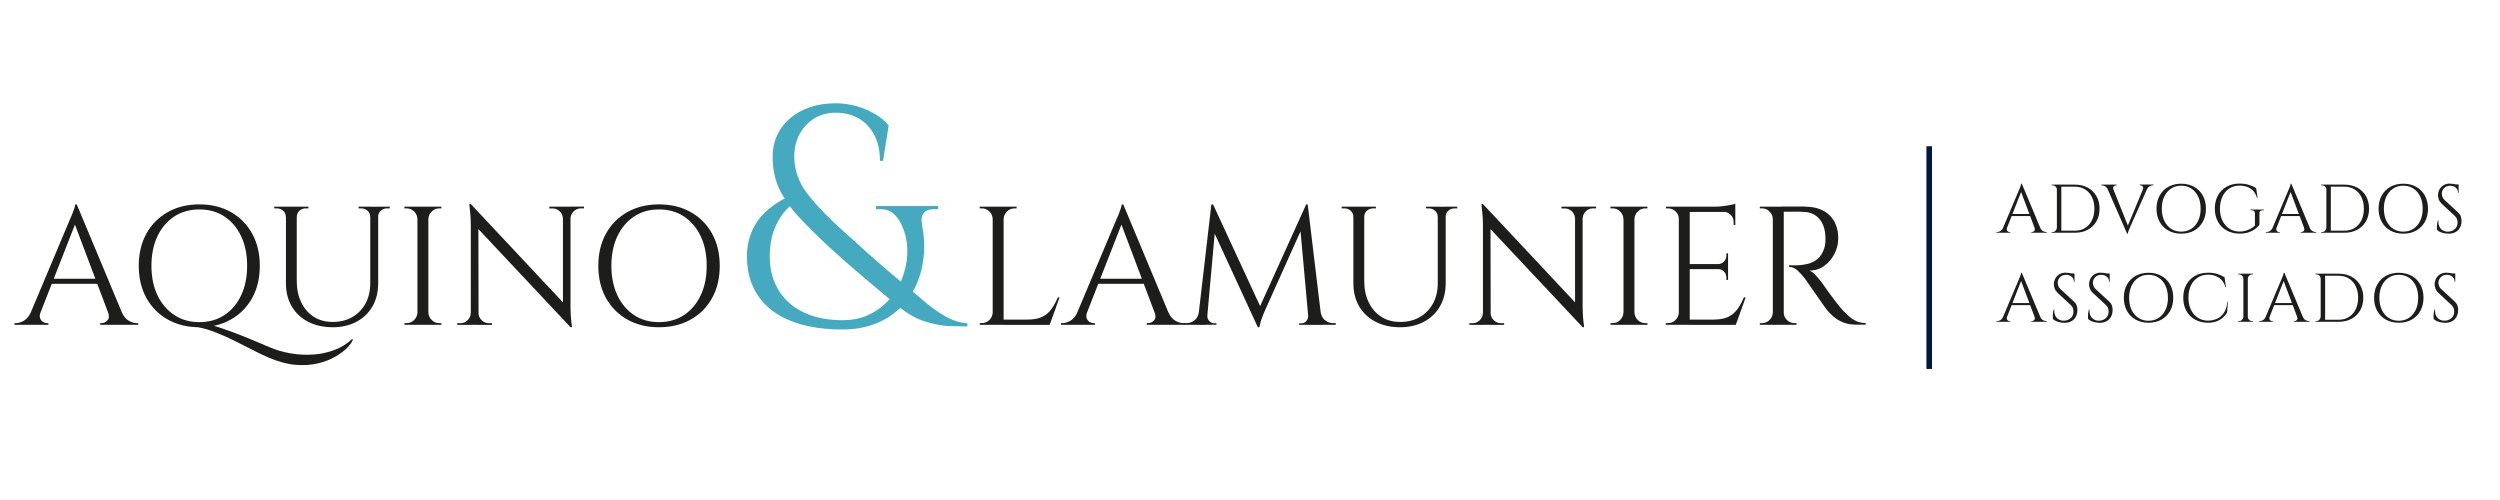 <svg id="logo" xmlns="http://www.w3.org/2000/svg" version="1.1" viewBox="0 0 400 80" width="320" height="64" class="
                h-12 sm:h-14 lg:h-16 w-auto
                transition-all duration-500 ease-out
                
              "><defs><style>
            .logo-text { fill: #1d1d1b; }
            .logo-accent { fill: #45a9bf; }
            .logo-blue { fill: #64b2f9; }
            .logo-bar { fill: #011640; }
          </style></defs><g><g style="isolation:isolate"><path class="logo-text" d="M6.47,50c-.13.36-.14.67-.05.92.09.25.24.45.45.58s.42.2.63.2h.24v.27H2.31v-.27h.24c.41,0,.84-.13,1.28-.39s.81-.7,1.09-1.31h1.54ZM12.28,32.7l.24,1.89-6.78,17.31h-1.62l6.91-16.42c.2-.45.36-.84.5-1.16.13-.32.25-.64.35-.94.1-.31.15-.53.15-.67h.24ZM16.08,44.6v.81H7.63v-.81h8.45ZM12.28,32.7l7.99,19.12h-2.29l-6.24-16.55.54-2.56ZM17.3,50h2.21c.27.61.63,1.05,1.08,1.31s.88.39,1.30.39h.22v.27h-6.08v-.27h.24c.34,0,.65-.15.92-.45s.31-.71.11-1.25Z"></path><path class="logo-text" d="M31.9,32.7c1.91,0,3.59.41,5.04,1.23,1.45.82,2.58,1.97,3.4,3.44.82,1.48,1.23,3.2,1.23,5.16s-.41,3.68-1.23,5.16c-.82,1.48-1.96,2.62-3.42,3.44-1.46.82-3.13,1.23-5.02,1.23s-3.59-.41-5.05-1.23c-1.46-.82-2.6-1.97-3.42-3.44-.82-1.48-1.23-3.2-1.23-5.16s.41-3.68,1.23-5.16c.82-1.48,1.96-2.62,3.42-3.44,1.46-.82,3.14-1.23,5.05-1.23ZM31.9,51.54c1.53,0,2.87-.38,4.01-1.13,1.14-.76,2.03-1.81,2.67-3.16.64-1.35.96-2.92.96-4.73s-.32-3.38-.96-4.72c-.64-1.35-1.53-2.4-2.67-3.16s-2.48-1.13-4.01-1.13-2.87.38-4.02,1.13c-1.15.76-2.05,1.81-2.69,3.16-.64,1.35-.96,2.93-.96,4.72s.32,3.38.97,4.73c.65,1.35,1.55,2.4,2.7,3.16,1.15.76,2.48,1.13,4,1.13ZM31.61,52.35l.27-.7c.32,0,.75.06,1.28.19s1.15.3,1.85.53c.7.22,1.48.5,2.34.82s1.77.68,2.74,1.08c.97.4,2,.83,3.08,1.3,1.01.43,2.1.75,3.28.96,1.18.21,2.37.27,3.58.2,1.21-.07,2.35-.31,3.44-.72,1.09-.4,2.05-.99,2.88-1.77l.11.14c-.13.34-.43.76-.9,1.25-.48.5-1.11.97-1.9,1.43s-1.72.82-2.79,1.08c-1.07.26-2.27.34-3.59.23-1.32-.11-2.76-.5-4.31-1.16-.83-.36-1.71-.78-2.65-1.27-.94-.49-1.9-.97-2.89-1.46-.99-.49-1.98-.92-2.96-1.31s-1.93-.66-2.85-.82Z"></path><path class="logo-text" d="M45.81,33.07v1.62h-.08c0-.4-.14-.72-.42-.97-.28-.25-.62-.38-1.01-.38h-.43v-.27h1.94ZM47.48,33.07v11.88c0,1.3.24,2.44.72,3.43.48.99,1.15,1.76,2.01,2.31.86.55,1.86.82,3,.82,1.21,0,2.26-.26,3.16-.78.9-.52,1.6-1.25,2.11-2.17.5-.93.76-2.01.76-3.25v-12.23h1.27v12.23c0,1.4-.3,2.63-.9,3.69-.6,1.05-1.45,1.88-2.55,2.47-1.1.59-2.38.89-3.83.89s-2.8-.29-3.93-.88c-1.13-.58-2-1.4-2.62-2.46-.62-1.05-.93-2.28-.93-3.69v-12.26h1.75ZM49.35,33.07v.27h-.43c-.4,0-.73.13-1.01.38-.28.25-.42.58-.42.97h-.05v-1.62h1.92ZM59.31,33.07v1.62h-.08c0-.4-.14-.72-.42-.97-.28-.25-.62-.38-1.01-.38h-.43v-.27h1.94ZM62.36,33.07v.27h-.43c-.4,0-.73.13-1.01.38-.28.25-.42.58-.42.97h-.05v-1.62h1.92Z"></path><path class="logo-text" d="M66.87,35.04h-.08c-.02-.47-.19-.87-.53-1.2s-.73-.5-1.2-.5h-.35v-.27h2.16v1.97ZM66.87,50v1.97h-2.16v-.27h.35c.47,0,.87-.17,1.2-.5s.51-.73.53-1.2h.08ZM68.54,33.07v18.9h-1.75v-18.9h1.75ZM68.46,35.04v-1.97h2.16v.27h-.35c-.47,0-.87.17-1.2.5s-.51.73-.53,1.2h-.08ZM68.46,50h.08c.02.47.19.87.53,1.2s.73.5,1.2.5h.35v.27h-2.16v-1.97Z"></path><path class="logo-text" d="M75.4,50.06v1.92h-2.24v-.27h.51c.45,0,.84-.16,1.16-.49.32-.32.49-.71.49-1.16h.08ZM75.35,32.67l1.19,1.51.03,17.79h-1.24v-15.93c0-.92-.08-2.04-.24-3.38h.27ZM75.35,32.67l15.69,16.74.24,2.94-15.69-16.71-.24-2.97ZM76.56,50.06c0,.45.16.84.49,1.16.32.32.71.49,1.16.49h.51v.27h-2.24v-1.92h.08ZM87.88,33.07h2.24v1.92h-.05c-.02-.47-.19-.86-.5-1.17-.32-.31-.71-.47-1.17-.47h-.51v-.27ZM91.28,33.07v15.82c0,.58.02,1.13.05,1.66.04.53.1,1.13.19,1.8h-.24l-1.21-1.43v-17.85h1.21ZM93.44,33.07v.27h-.49c-.45,0-.84.16-1.16.47-.32.32-.5.71-.51,1.17h-.08v-1.92h2.24Z"></path><path class="logo-text" d="M105.43,32.7c1.93,0,3.62.41,5.08,1.23,1.46.82,2.6,1.97,3.42,3.44.82,1.48,1.23,3.2,1.23,5.16s-.41,3.68-1.23,5.16c-.82,1.48-1.96,2.62-3.42,3.44-1.46.82-3.15,1.23-5.08,1.23s-3.59-.41-5.05-1.23c-1.46-.82-2.6-1.97-3.42-3.44-.82-1.48-1.23-3.2-1.23-5.16s.41-3.68,1.23-5.16c.82-1.48,1.96-2.62,3.42-3.44,1.46-.82,3.14-1.23,5.05-1.23ZM105.43,51.54c1.53,0,2.87-.38,4.01-1.13,1.14-.76,2.03-1.81,2.67-3.16.64-1.35.96-2.92.96-4.73s-.32-3.38-.96-4.72c-.64-1.35-1.53-2.4-2.67-3.16s-2.48-1.13-4.01-1.13-2.84.38-3.98,1.13c-1.14.76-2.03,1.81-2.67,3.16-.64,1.35-.96,2.93-.96,4.72s.32,3.38.96,4.73c.64,1.35,1.53,2.4,2.67,3.16,1.14.76,2.47,1.13,3.98,1.13Z"></path></g><g style="isolation:isolate"><path class="logo-accent" d="M147.49,35.77c.37,1.83.47,3.58.3,5.25-.17,1.67-.57,3.21-1.22,4.62-.65,1.42-1.53,2.66-2.65,3.73-1.12,1.07-2.44,1.89-3.97,2.47-1.53.58-3.25.88-5.15.88s-3.71-.17-5.32-.5c-1.62-.33-3.04-.83-4.27-1.47-1.23-.65-2.28-1.45-3.12-2.4-.85-.95-1.49-2.03-1.93-3.25-.43-1.22-.65-2.58-.65-4.08,0-.97.11-1.86.33-2.67.22-.82.52-1.58.92-2.27.4-.7.88-1.33,1.42-1.88s1.16-1.06,1.83-1.52c.67-.47,1.38-.87,2.15-1.2l.7,1.1c-.67.53-1.23,1.12-1.7,1.77-.47.65-.85,1.33-1.15,2.05-.3.72-.52,1.47-.65,2.25-.13.78-.2,1.58-.2,2.38,0,1.5.26,2.88.77,4.12.52,1.25,1.27,2.33,2.25,3.23.98.9,2.2,1.6,3.65,2.1,1.45.5,3.11.75,4.97.75,1.7,0,3.21-.34,4.53-1.03,1.32-.68,2.42-1.58,3.3-2.7.88-1.12,1.54-2.36,1.98-3.73.43-1.37.62-2.74.55-4.12-.07-1.38-.4-2.67-1-3.88-.33-.67-.76-1.22-1.27-1.65-.52-.43-1.17-.65-1.98-.65h-.75v-.5h9.95v.5h-.75c-.73,0-1.26.22-1.58.65-.32.43-.41.98-.27,1.65ZM133.69,16.52c1.13,0,2.23.15,3.3.45,1.07.3,2.05.71,2.95,1.23.9.52,1.65,1.14,2.25,1.88l-.9,5.65h-.5c0-1.6-.3-2.98-.9-4.12s-1.42-2.03-2.48-2.65c-1.05-.62-2.29-.93-3.72-.93-1.9,0-3.48.67-4.73,2-1.25,1.33-1.88,3.02-1.88,5.05s.68,4.05,2.05,5.85c1.37,1.8,3.33,3.85,5.9,6.15.73.63,1.54,1.36,2.43,2.17.88.82,1.9,1.73,3.05,2.73s2.44,2.1,3.88,3.3c1.07.87,2.16,1.78,3.27,2.75,1.12.97,2.27,1.8,3.45,2.5,1.18.7,2.41,1.1,3.67,1.2v.5c-.63,0-1.54-.02-2.72-.05-1.18-.03-2.49-.27-3.93-.7-1.43-.43-2.87-1.23-4.3-2.4-1.27-1.03-2.43-1.99-3.48-2.88-1.05-.88-2.02-1.7-2.9-2.45-.88-.75-1.71-1.47-2.48-2.15-.77-.68-1.52-1.36-2.25-2.02-1.93-1.8-3.58-3.43-4.92-4.88-1.35-1.45-2.38-2.93-3.1-4.45-.72-1.52-1.08-3.24-1.08-5.17,0-1.23.23-2.37.7-3.4.47-1.03,1.14-1.93,2.02-2.7.88-.77,1.94-1.37,3.17-1.8,1.23-.43,2.62-.65,4.15-.65Z"></path></g><g style="isolation:isolate"><path class="logo-text" d="M158.91,35.04h-.08c-.02-.47-.19-.87-.53-1.2s-.73-.5-1.2-.5h-.35v-.27h2.16v1.97ZM158.91,50v1.97h-2.16v-.27h.35c.47,0,.87-.17,1.2-.5s.51-.73.53-1.2h.08ZM160.58,33.07v18.9h-1.75v-18.9h1.75ZM160.5,35.04v-1.97h2.16v.27h-.35c-.47,0-.87.17-1.2.5s-.51.73-.53,1.2h-.08ZM167.87,51.14v.84h-7.37v-.84h7.37ZM169.52,47.6l-1.57,4.37h-4.48l.97-.84c.95,0,1.73-.15,2.34-.45s1.09-.72,1.47-1.26.71-1.15,1-1.84h.27Z"></path><path class="logo-text" d="M173.92,50c-.13.36-.14.67-.05.92.09.25.24.45.45.58s.42.2.63.2h.24v.27h-5.43v-.27h.24c.41,0,.84-.13,1.28-.39s.81-.7,1.09-1.31h1.54ZM179.72,32.7l.24,1.89-6.78,17.31h-1.62l6.91-16.42c.2-.45.36-.84.5-1.16.13-.32.25-.64.35-.94.1-.31.15-.53.15-.67h.24ZM183.53,44.6v.81h-8.45v-.81h8.45ZM179.72,32.7l7.99,19.12h-2.29l-6.24-16.55.54-2.56ZM184.75,50h2.21c.27.61.63,1.05,1.08,1.31s.88.39,1.3.39h.22v.27h-6.08v-.27h.24c.34,0,.65-.15.92-.45s.31-.71.11-1.25Z"></path><path class="logo-text" d="M192.39,50v1.97h-3v-.27h.43c.49,0,.92-.15,1.3-.45.38-.3.6-.71.68-1.25h.59ZM193.82,32.7h.27l.54,1.59-1.59,17.69h-1.46l2.24-19.28ZM193.17,50.43v.13c0,.29.1.55.31.8.21.24.45.36.74.36h.41v.24h-1.65v-1.54h.19ZM194.09,32.7l7.78,16.82-.62,2.83-7.67-16.63.51-3.02ZM208.99,32.7l.22,1.81-6.78,15.09c-.27.61-.48,1.13-.62,1.55s-.24.82-.3,1.2h-.27l-.38-1.7,8.13-17.95ZM209.31,50.43h.19v1.54h-1.65v-.24h.4c.31,0,.56-.12.76-.36s.3-.51.3-.8v-.13ZM209.23,32.7l2.32,19.28h-2.11l-1.48-16.36,1.03-2.92h.24ZM210.75,50h.57c.09.54.32.96.7,1.25.38.3.8.45,1.27.45h.43v.27h-2.97v-1.97Z"></path><path class="logo-text" d="M216.61,33.07v1.62h-.08c0-.4-.14-.72-.42-.97-.28-.25-.62-.38-1.01-.38h-.43v-.27h1.94ZM218.28,33.07v11.88c0,1.3.24,2.44.72,3.43.48.99,1.15,1.76,2.01,2.31.86.55,1.86.82,3,.82,1.21,0,2.26-.26,3.16-.78.9-.52,1.6-1.25,2.11-2.17.5-.93.76-2.01.76-3.25v-12.23h1.27v12.23c0,1.4-.3,2.63-.91,3.69-.6,1.05-1.45,1.88-2.55,2.47-1.1.59-2.38.89-3.83.89s-2.8-.29-3.93-.88c-1.12-.58-2-1.4-2.62-2.46-.62-1.05-.93-2.28-.93-3.69v-12.26h1.75ZM220.14,33.07v.27h-.43c-.4,0-.73.13-1.01.38-.28.25-.42.58-.42.97h-.05v-1.62h1.92ZM230.11,33.07v1.62h-.08c0-.4-.14-.72-.42-.97-.28-.25-.62-.38-1.01-.38h-.43v-.27h1.94ZM233.16,33.07v.27h-.43c-.4,0-.73.13-1.01.38-.28.25-.42.58-.42.97h-.05v-1.62h1.92Z"></path><path class="logo-text" d="M237.34,50.06v1.92h-2.24v-.27h.51c.45,0,.84-.16,1.16-.49.32-.32.49-.71.49-1.16h.08ZM237.29,32.67l1.19,1.51.03,17.79h-1.24v-15.93c0-.92-.08-2.04-.24-3.38h.27ZM237.29,32.67l15.69,16.74.24,2.94-15.69-16.71-.24-2.97ZM238.5,50.06c0,.45.16.84.49,1.16.32.32.71.49,1.16.49h.51v.27h-2.24v-1.92h.08ZM249.82,33.07h2.24v1.92h-.05c-.02-.47-.18-.86-.5-1.17s-.71-.47-1.17-.47h-.51v-.27ZM253.22,33.07v15.82c0,.58.02,1.13.05,1.66.04.53.1,1.13.19,1.8h-.24l-1.21-1.43v-17.85h1.21ZM255.38,33.07v.27h-.49c-.45,0-.84.16-1.16.47-.32.32-.5.71-.51,1.17h-.08v-1.92h2.24Z"></path><path class="logo-text" d="M259.83,35.04h-.08c-.02-.47-.19-.87-.53-1.2-.33-.33-.73-.5-1.2-.5h-.35v-.27h2.16v1.97ZM259.83,50v1.97h-2.16v-.27h.35c.47,0,.87-.17,1.2-.5.33-.33.51-.73.53-1.2h.08ZM261.51,33.07v18.9h-1.75v-18.9h1.75ZM261.43,35.04v-1.97h2.16v.27h-.35c-.47,0-.87.17-1.2.5s-.51.73-.53,1.2h-.08ZM261.43,50h.08c.02.47.19.87.53,1.2s.73.5,1.2.5h.35v.27h-2.16v-1.97Z"></path><path class="logo-text" d="M268.69,35.04h-.08c0-.47-.17-.87-.51-1.2s-.75-.5-1.21-.5h-.32l-.03-.27h2.16v1.97ZM268.69,50v1.97h-2.16v-.27h.35c.47,0,.87-.17,1.2-.5.33-.33.51-.73.53-1.2h.08ZM270.36,33.07v18.9h-1.75v-18.9h1.75ZM277.65,33.07v.84h-7.37v-.84h7.37ZM276.49,42.25v.81h-6.21v-.81h6.21ZM277.65,51.14v.84h-7.37v-.84h7.37ZM279.3,47.6l-1.57,4.37h-4.48l.97-.84c.95,0,1.73-.15,2.33-.45.6-.3,1.09-.72,1.47-1.26s.71-1.15,1-1.84h.27ZM277.65,32.59v.78l-3.29-.3c.4,0,.81-.03,1.25-.08.44-.05.85-.12,1.23-.19.38-.07.65-.14.81-.22ZM276.49,40.53v1.78h-1.57v-.05c.36-.02.67-.16.92-.42.25-.26.38-.57.38-.93v-.38h.27ZM276.49,43.01v1.78h-.27v-.41c0-.36-.13-.67-.38-.93s-.56-.39-.92-.39v-.05h1.57ZM277.65,33.83v2.16h-.27v-.49c0-.43-.15-.81-.46-1.12-.31-.31-.68-.48-1.13-.5v-.05h1.86Z"></path><path class="logo-text" d="M283.73,35.04h-.08c-.02-.47-.19-.87-.53-1.2-.33-.33-.73-.5-1.2-.5h-.35v-.27h2.16v1.97ZM283.73,50v1.97h-2.16v-.27h.35c.47,0,.87-.17,1.2-.5.33-.33.51-.73.53-1.2h.08ZM285.4,33.07v18.9h-1.75v-18.9h1.75ZM288.86,33.07c.81,0,1.54.12,2.2.35s1.21.57,1.66,1.01c.45.44.8.97,1.04,1.59s.36,1.33.36,2.12c0,.86-.2,1.69-.61,2.48s-.95,1.44-1.65,1.93c-.69.5-1.47.74-2.34.74.31.13.64.38,1,.77.36.39.67.76.95,1.12.49.7.91,1.31,1.28,1.81s.74,1,1.12,1.48c.38.49.7.87.97,1.16.36.4.72.75,1.08,1.05.36.31.75.55,1.17.73.42.18.9.27,1.42.27v.27h-1.49c-.83,0-1.54-.13-2.15-.38-.6-.25-1.11-.56-1.53-.93-.41-.37-.77-.72-1.05-1.07-.05-.07-.2-.28-.45-.62-.24-.34-.53-.75-.86-1.23-.33-.48-.66-.95-.99-1.42-.32-.47-.6-.87-.84-1.2-.23-.33-.37-.53-.41-.58-.34-.45-.72-.86-1.13-1.24-.42-.38-.86-.57-1.35-.57v-.27c.56.02,1.04.02,1.43,0,.47-.02.98-.09,1.54-.22.56-.13,1.08-.39,1.57-.78s.85-1,1.11-1.81c.05-.2.1-.45.13-.74.04-.3.04-.59.03-.88-.02-1.22-.33-2.2-.93-2.93-.6-.73-1.41-1.12-2.42-1.17-.5-.04-1.02-.05-1.55-.04-.53,0-1.16.01-1.88.01,0-.02-.02-.09-.07-.23-.04-.14-.11-.34-.2-.61h3.81ZM285.32,50h.08c0,.47.17.87.51,1.2s.75.5,1.21.5h.32v.27h-2.13v-1.97Z"></path></g><rect class="logo-bar" x="308.23" y="23.4" width=".89" height="35.63"></rect><g style="isolation:isolate"><path class="logo-text" d="M321.12,36.44c-.05.15-.06.27-.02.37.04.1.1.18.18.24.08.05.17.08.26.08h.1v.11h-2.21v-.11h.1c.17,0,.34-.05.52-.16.18-.11.33-.28.45-.53h.63ZM323.49,29.39l.1.77-2.76,7.05h-.66l2.82-6.69c.08-.18.15-.34.2-.47.05-.13.1-.26.14-.39.04-.12.06-.22.06-.27h.1ZM325.04,34.24v.33h-3.44v-.33h3.44ZM323.49,29.39l3.26,7.79h-.94l-2.54-6.74.22-1.04ZM325.53,36.44h.9c.11.25.26.43.44.53.18.11.36.16.53.16h.09v.11h-2.48v-.11h.1c.14,0,.26-.06.37-.18.11-.12.12-.29.04-.51Z"></path><path class="logo-text" d="M329.13,30.34h-.03c0-.19-.07-.35-.21-.49-.14-.14-.3-.2-.5-.2h-.13v-.11s.87,0,.87,0v.8ZM329.13,36.44v.8h-.88v-.11h.14c.19,0,.35-.07.49-.2.13-.14.21-.3.21-.49h.03ZM329.81,29.54v7.7h-.71v-7.7h.71ZM331.98,29.54c.79,0,1.47.16,2.06.48.59.32,1.05.77,1.39,1.35.33.58.5,1.25.5,2.02s-.17,1.44-.5,2.02c-.33.58-.8,1.02-1.39,1.35-.59.32-1.28.48-2.06.48h-2.35v-.33h2.35c.63,0,1.18-.15,1.64-.44.47-.29.83-.7,1.09-1.23.26-.53.39-1.14.39-1.85s-.13-1.32-.39-1.85c-.26-.53-.62-.94-1.09-1.23-.47-.29-1.02-.44-1.64-.44h-2.47v-.33h2.47Z"></path><path class="logo-text" d="M338.16,30.33h-.91c-.11-.24-.26-.42-.44-.52-.18-.11-.36-.16-.53-.16h-.09v-.11h2.48v.11h-.1c-.14,0-.26.06-.37.18-.11.12-.12.29-.04.51ZM340.34,37.39l-3.41-7.79h.93l2.7,6.74-.22,1.04ZM340.34,37.39l-.1-.77,2.93-7.05h.66l-2.98,6.69c-.08.18-.15.34-.2.47-.06.13-.1.26-.14.38s-.06.22-.06.27h-.1ZM342.86,30.33c.08-.22.07-.39-.04-.51-.11-.12-.23-.18-.37-.18h-.1v-.11h2.21v.11h-.1c-.16,0-.33.05-.52.16-.18.11-.33.28-.45.53h-.63Z"></path><path class="logo-text" d="M348.99,29.39c.79,0,1.47.17,2.07.5.59.33,1.06.8,1.39,1.4.33.6.5,1.3.5,2.1s-.17,1.5-.5,2.1c-.33.6-.8,1.07-1.39,1.4-.59.33-1.28.5-2.07.5s-1.46-.17-2.06-.5c-.59-.33-1.06-.8-1.39-1.4-.33-.6-.5-1.3-.5-2.1s.17-1.5.5-2.1c.33-.6.8-1.07,1.39-1.4.59-.33,1.28-.5,2.06-.5ZM348.99,37.06c.62,0,1.17-.15,1.63-.46.47-.31.83-.74,1.09-1.29.26-.55.39-1.19.39-1.93s-.13-1.38-.39-1.92c-.26-.55-.62-.98-1.09-1.29s-1.01-.46-1.63-.46-1.16.15-1.62.46-.83.74-1.09,1.29c-.26.55-.39,1.19-.39,1.92s.13,1.38.39,1.93c.26.55.62.98,1.09,1.29.47.31,1.01.46,1.62.46Z"></path><path class="logo-text" d="M361.51,34.16v1.81c-.17.22-.4.44-.68.66s-.64.4-1.05.54-.9.21-1.46.21c-.78,0-1.46-.18-2.06-.51-.59-.33-1.06-.8-1.39-1.4-.33-.6-.5-1.3-.5-2.1s.17-1.5.5-2.1c.33-.6.8-1.07,1.39-1.4.59-.33,1.28-.5,2.06-.5.4,0,.77.03,1.09.1.32.07.61.16.87.27.26.11.5.24.71.38l.22,1.55h-.1c-.11-.42-.29-.78-.54-1.07s-.57-.51-.95-.67c-.38-.15-.81-.23-1.3-.23-.62,0-1.16.15-1.63.46-.47.31-.84.74-1.1,1.29-.26.55-.4,1.19-.4,1.92s.13,1.38.4,1.93c.26.55.63.98,1.1,1.28.47.3,1.01.46,1.63.47.32,0,.63-.04.93-.12.3-.08.58-.19.84-.33s.5-.31.7-.51v-1.95c.01-.33-.18-.5-.55-.5h-.18v-.11h2.16v.11h-.17c-.38,0-.56.17-.55.5Z"></path><path class="logo-text" d="M364.24,36.44c-.05.15-.06.27-.02.37.04.1.1.18.18.24.08.05.17.08.26.08h.1v.11h-2.21v-.11h.1c.17,0,.34-.05.52-.16.18-.11.33-.28.45-.53h.63ZM366.61,29.39l.1.77-2.76,7.05h-.66l2.82-6.69c.08-.18.15-.34.2-.47.05-.13.1-.26.14-.39.04-.12.06-.22.06-.27h.1ZM368.16,34.24v.33h-3.44v-.33h3.44ZM366.61,29.39l3.26,7.79h-.94l-2.54-6.74.22-1.04ZM368.65,36.44h.9c.11.25.26.43.44.53.18.11.36.16.53.16h.09v.11h-2.48v-.11h.1c.14,0,.26-.06.37-.18.11-.12.12-.29.04-.51Z"></path><path class="logo-text" d="M372.25,30.34h-.03c0-.19-.07-.35-.21-.49-.14-.14-.3-.2-.5-.2h-.13v-.11s.87,0,.87,0v.8ZM372.25,36.44v.8h-.88v-.11h.14c.19,0,.35-.07.49-.2.13-.14.21-.3.21-.49h.03ZM372.93,29.54v7.7h-.71v-7.7h.71ZM375.1,29.54c.79,0,1.47.16,2.06.48.59.32,1.05.77,1.39,1.35.33.58.5,1.25.5,2.02s-.17,1.44-.5,2.02c-.33.58-.8,1.02-1.39,1.35-.59.32-1.28.48-2.06.48h-2.35v-.33h2.35c.63,0,1.18-.15,1.64-.44.47-.29.83-.7,1.09-1.23.26-.53.39-1.14.39-1.85s-.13-1.32-.39-1.85c-.26-.53-.62-.94-1.09-1.23-.47-.29-1.02-.44-1.64-.44h-2.47v-.33h2.47Z"></path><path class="logo-text" d="M384.52,29.39c.79,0,1.47.17,2.07.5.59.33,1.06.8,1.39,1.4.33.6.5,1.3.5,2.1s-.17,1.5-.5,2.1c-.33.6-.8,1.07-1.39,1.4-.59.33-1.28.5-2.07.5s-1.46-.17-2.06-.5c-.59-.33-1.06-.8-1.39-1.4-.33-.6-.5-1.3-.5-2.1s.17-1.5.5-2.1c.33-.6.8-1.07,1.39-1.4.59-.33,1.28-.5,2.06-.5ZM384.52,37.06c.62,0,1.17-.15,1.63-.46.47-.31.83-.74,1.09-1.29.26-.55.39-1.19.39-1.93s-.13-1.38-.39-1.92c-.26-.55-.62-.98-1.09-1.29s-1.01-.46-1.63-.46-1.16.15-1.62.46-.83.74-1.09,1.29c-.26.55-.39,1.19-.39,1.92s.13,1.38.39,1.93c.26.55.62.98,1.09,1.29.47.31,1.01.46,1.62.46Z"></path><path class="logo-text" d="M392,29.39c.12,0,.24,0,.38.02s.27.04.4.06c.13.03.25.05.35.08.11.03.19.05.25.08v1.22h-.1c0-.35-.12-.63-.36-.83-.24-.2-.54-.3-.88-.3-.4,0-.73.13-.98.38-.25.25-.37.55-.37.89,0,.14.03.3.09.49s.18.36.35.52l2.17,2c.22.21.37.43.44.66s.11.46.11.68c0,.61-.18,1.1-.55,1.48-.37.38-.87.57-1.5.57-.18,0-.38-.02-.62-.05-.24-.04-.47-.1-.69-.19-.22-.09-.41-.21-.56-.36-.02-.12-.03-.26-.03-.44s.01-.36.04-.56.07-.37.12-.53h.1c-.04.37.01.7.14.98s.32.49.58.63c.25.14.54.21.86.19.4-.02.75-.16,1.04-.42.29-.26.43-.61.43-1.05,0-.21-.04-.41-.11-.58s-.18-.32-.32-.45l-2.11-1.96c-.22-.21-.37-.43-.46-.68-.09-.25-.13-.47-.13-.69,0-.31.07-.6.22-.89.15-.29.37-.52.65-.7.29-.18.64-.27,1.06-.27ZM393.38,29.5v.23h-.84v-.23h.84Z"></path></g><g style="isolation:isolate"><path class="logo-text" d="M321.12,50.69c-.05.15-.06.27-.02.37.04.1.1.18.18.24.08.05.17.08.26.08h.1v.11h-2.21v-.11h.1c.17,0,.34-.05.52-.16s.33-.28.45-.53h.63ZM323.49,43.64l.1.77-2.76,7.05h-.66l2.82-6.69c.08-.18.15-.34.2-.47.05-.13.1-.26.14-.38.04-.12.06-.22.06-.27h.1ZM325.04,48.49v.33h-3.44v-.33h3.44ZM323.49,43.64l3.26,7.79h-.94l-2.54-6.74.22-1.04ZM325.53,50.69h.9c.11.25.26.43.44.53s.36.16.53.16h.09v.11h-2.48v-.11h.1c.14,0,.26-.06.37-.18.11-.12.12-.29.04-.51Z"></path><path class="logo-text" d="M330.54,43.64c.12,0,.24,0,.38.02s.27.04.4.06c.13.03.25.05.35.08s.19.05.25.08v1.22h-.1c0-.35-.12-.63-.36-.83-.24-.2-.54-.3-.88-.3-.4,0-.73.13-.98.38-.25.25-.37.55-.37.89,0,.14.03.3.09.49.06.19.18.36.35.52l2.17,2c.22.21.37.43.44.66s.11.46.11.68c0,.61-.18,1.1-.55,1.49-.37.38-.87.57-1.5.57-.18,0-.38-.02-.62-.06-.24-.04-.47-.1-.69-.19s-.41-.21-.56-.36c-.02-.12-.03-.26-.03-.44s.01-.36.04-.56.07-.37.12-.53h.1c-.04.37.01.7.14.98s.32.49.58.63c.25.14.54.21.86.19.4-.02.75-.16,1.04-.42.29-.26.43-.61.43-1.05,0-.21-.04-.4-.11-.58-.07-.17-.18-.32-.32-.45l-2.11-1.96c-.22-.21-.37-.43-.46-.68-.09-.25-.13-.47-.13-.69,0-.31.07-.6.22-.89s.37-.52.65-.7c.29-.18.64-.27,1.06-.27ZM331.91,43.75v.23h-.84v-.23h.84Z"></path><path class="logo-text" d="M336.17,43.64c.12,0,.24,0,.38.02s.27.04.4.06c.13.03.25.05.35.08s.19.05.25.08v1.22h-.1c0-.35-.12-.63-.36-.83-.24-.2-.54-.3-.88-.3-.4,0-.73.13-.98.38-.25.25-.37.55-.37.89,0,.14.03.3.09.49.06.19.18.36.35.52l2.17,2c.22.21.37.43.44.66s.11.46.11.68c0,.61-.18,1.1-.55,1.49-.37.38-.87.57-1.5.57-.18,0-.38-.02-.62-.06-.24-.04-.47-.1-.69-.19s-.41-.21-.56-.36c-.02-.12-.03-.26-.03-.44s.01-.36.04-.56.07-.37.12-.53h.1c-.04.37.01.7.14.98s.32.49.58.63c.25.14.54.21.86.19.4-.02.75-.16,1.04-.42.29-.26.43-.61.43-1.05,0-.21-.04-.4-.11-.58-.07-.17-.18-.32-.32-.45l-2.11-1.96c-.22-.21-.37-.43-.46-.68-.09-.25-.13-.47-.13-.69,0-.31.07-.6.22-.89s.37-.52.65-.7c.29-.18.64-.27,1.06-.27ZM337.54,43.75v.23h-.84v-.23h.84Z"></path><path class="logo-text" d="M343.76,43.64c.79,0,1.47.17,2.07.5s1.06.8,1.39,1.4c.33.6.5,1.3.5,2.1s-.17,1.5-.5,2.1c-.33.6-.8,1.07-1.39,1.4-.59.33-1.28.5-2.07.5s-1.46-.17-2.06-.5c-.59-.33-1.06-.8-1.39-1.4s-.5-1.3-.5-2.1.17-1.5.5-2.1c.33-.6.8-1.07,1.39-1.4s1.28-.5,2.06-.5ZM343.76,51.32c.62,0,1.17-.15,1.63-.46.47-.31.83-.74,1.09-1.29s.39-1.19.39-1.92-.13-1.38-.39-1.93c-.26-.55-.62-.98-1.09-1.29-.47-.31-1.01-.46-1.63-.46s-1.16.15-1.62.46c-.47.31-.83.74-1.09,1.29-.26.55-.39,1.19-.39,1.93s.13,1.38.39,1.92c.26.55.62.98,1.09,1.29.47.31,1.01.46,1.62.46Z"></path><path class="logo-text" d="M356.47,48.28l-.13,1.73c-.19.32-.43.6-.72.84-.29.25-.63.44-1.02.58s-.84.21-1.35.21c-.76,0-1.44-.18-2.04-.51-.59-.33-1.06-.79-1.39-1.39-.33-.6-.5-1.3-.5-2.12s.17-1.5.5-2.09.79-1.06,1.39-1.4c.6-.33,1.3-.5,2.11-.5.54,0,1.03.07,1.47.21.44.14.82.32,1.14.53l.22,1.55h-.1c-.16-.65-.49-1.13-.99-1.47-.5-.33-1.08-.5-1.74-.5s-1.21.15-1.68.46-.84.73-1.1,1.28c-.26.55-.39,1.19-.39,1.92s.13,1.38.39,1.92c.26.55.62.98,1.09,1.29.46.31,1.01.47,1.62.48.52,0,1-.1,1.45-.29.44-.19.82-.51,1.12-.96.3-.44.49-1.04.57-1.79h.09Z"></path><path class="logo-text" d="M358.97,44.59h-.03c0-.19-.08-.35-.21-.49-.14-.14-.3-.2-.49-.2h-.14v-.11h.88v.8ZM358.97,50.69v.8h-.88v-.11h.14c.19,0,.35-.07.49-.2.13-.14.21-.3.21-.49h.03ZM359.65,43.79v7.7h-.71v-7.7h.71ZM359.62,44.59v-.8h.88v.11h-.14c-.19,0-.35.07-.49.2s-.21.3-.21.49h-.03ZM359.62,50.69h.03c0,.19.08.35.21.49s.3.2.49.2h.14v.11h-.88v-.8Z"></path><path class="logo-text" d="M363.14,50.69c-.05.15-.06.27-.02.37.04.1.1.18.18.24.08.05.17.08.26.08h.1v.11h-2.21v-.11h.1c.17,0,.34-.05.52-.16s.33-.28.45-.53h.63ZM365.5,43.64l.1.77-2.76,7.05h-.66l2.82-6.69c.08-.18.15-.34.2-.47.05-.13.1-.26.14-.38.04-.12.06-.22.06-.27h.1ZM367.06,48.49v.33h-3.44v-.33h3.44ZM365.5,43.64l3.26,7.79h-.94l-2.54-6.74.22-1.04ZM367.55,50.69h.9c.11.25.26.43.44.53s.36.16.53.16h.09v.11h-2.48v-.11h.1c.14,0,.26-.06.37-.18.11-.12.12-.29.04-.51Z"></path><path class="logo-text" d="M371.33,44.59h-.03c0-.19-.07-.35-.21-.49s-.3-.2-.5-.2h-.13v-.11s.87,0,.87,0v.8ZM371.33,50.69v.8h-.88v-.11h.14c.19,0,.35-.07.49-.2.13-.14.21-.3.21-.49h.03ZM372.02,43.79v7.7h-.71v-7.7h.71ZM374.18,43.79c.79,0,1.47.16,2.06.48.59.32,1.05.77,1.39,1.35.33.58.5,1.25.5,2.02s-.17,1.44-.5,2.02c-.33.58-.8,1.02-1.39,1.35-.59.32-1.28.48-2.06.48h-2.35v-.33h2.35c.63,0,1.18-.15,1.64-.44.47-.29.83-.7,1.09-1.23.26-.53.39-1.14.39-1.85s-.13-1.32-.39-1.85c-.26-.53-.62-.94-1.09-1.23-.47-.29-1.02-.44-1.64-.44h-2.47v-.33h2.47Z"></path><path class="logo-text" d="M383.8,43.64c.79,0,1.47.17,2.07.5s1.06.8,1.39,1.4c.33.6.5,1.3.5,2.1s-.17,1.5-.5,2.1c-.33.6-.8,1.07-1.39,1.4-.59.33-1.28.5-2.07.5s-1.46-.17-2.06-.5c-.59-.33-1.06-.8-1.39-1.4s-.5-1.3-.5-2.1.17-1.5.5-2.1c.33-.6.8-1.07,1.39-1.4s1.28-.5,2.06-.5ZM383.8,51.32c.62,0,1.17-.15,1.63-.46.47-.31.83-.74,1.09-1.29s.39-1.19.39-1.92-.13-1.38-.39-1.93c-.26-.55-.62-.98-1.09-1.29-.47-.31-1.01-.46-1.63-.46s-1.16.15-1.62.46c-.47.31-.83.74-1.09,1.29-.26.55-.39,1.19-.39,1.93s.13,1.38.39,1.92c.26.55.62.98,1.09,1.29.47.31,1.01.46,1.62.46Z"></path><path class="logo-text" d="M391.46,43.64c.12,0,.24,0,.38.02s.27.04.4.06c.13.03.25.05.35.08s.19.05.25.08v1.22h-.1c0-.35-.12-.63-.36-.83-.24-.2-.54-.3-.88-.3-.4,0-.73.13-.98.38-.25.25-.37.55-.37.89,0,.14.03.3.09.49.06.19.18.36.35.52l2.17,2c.22.21.37.43.44.66s.11.46.11.68c0,.61-.18,1.1-.55,1.49-.37.38-.87.57-1.5.57-.18,0-.38-.02-.62-.06-.24-.04-.47-.1-.69-.19s-.41-.21-.56-.36c-.02-.12-.03-.26-.03-.44s.01-.36.04-.56.07-.37.12-.53h.1c-.04.37.01.7.14.98s.32.49.58.63c.25.14.54.21.86.19.4-.02.75-.16,1.04-.42.29-.26.43-.61.43-1.05,0-.21-.04-.4-.11-.58-.07-.17-.18-.32-.32-.45l-2.11-1.96c-.22-.21-.37-.43-.46-.68-.09-.25-.13-.47-.13-.69,0-.31.07-.6.22-.89s.37-.52.65-.7c.29-.18.64-.27,1.06-.27ZM392.84,43.75v.23h-.84v-.23h.84Z"></path></g></g></svg>